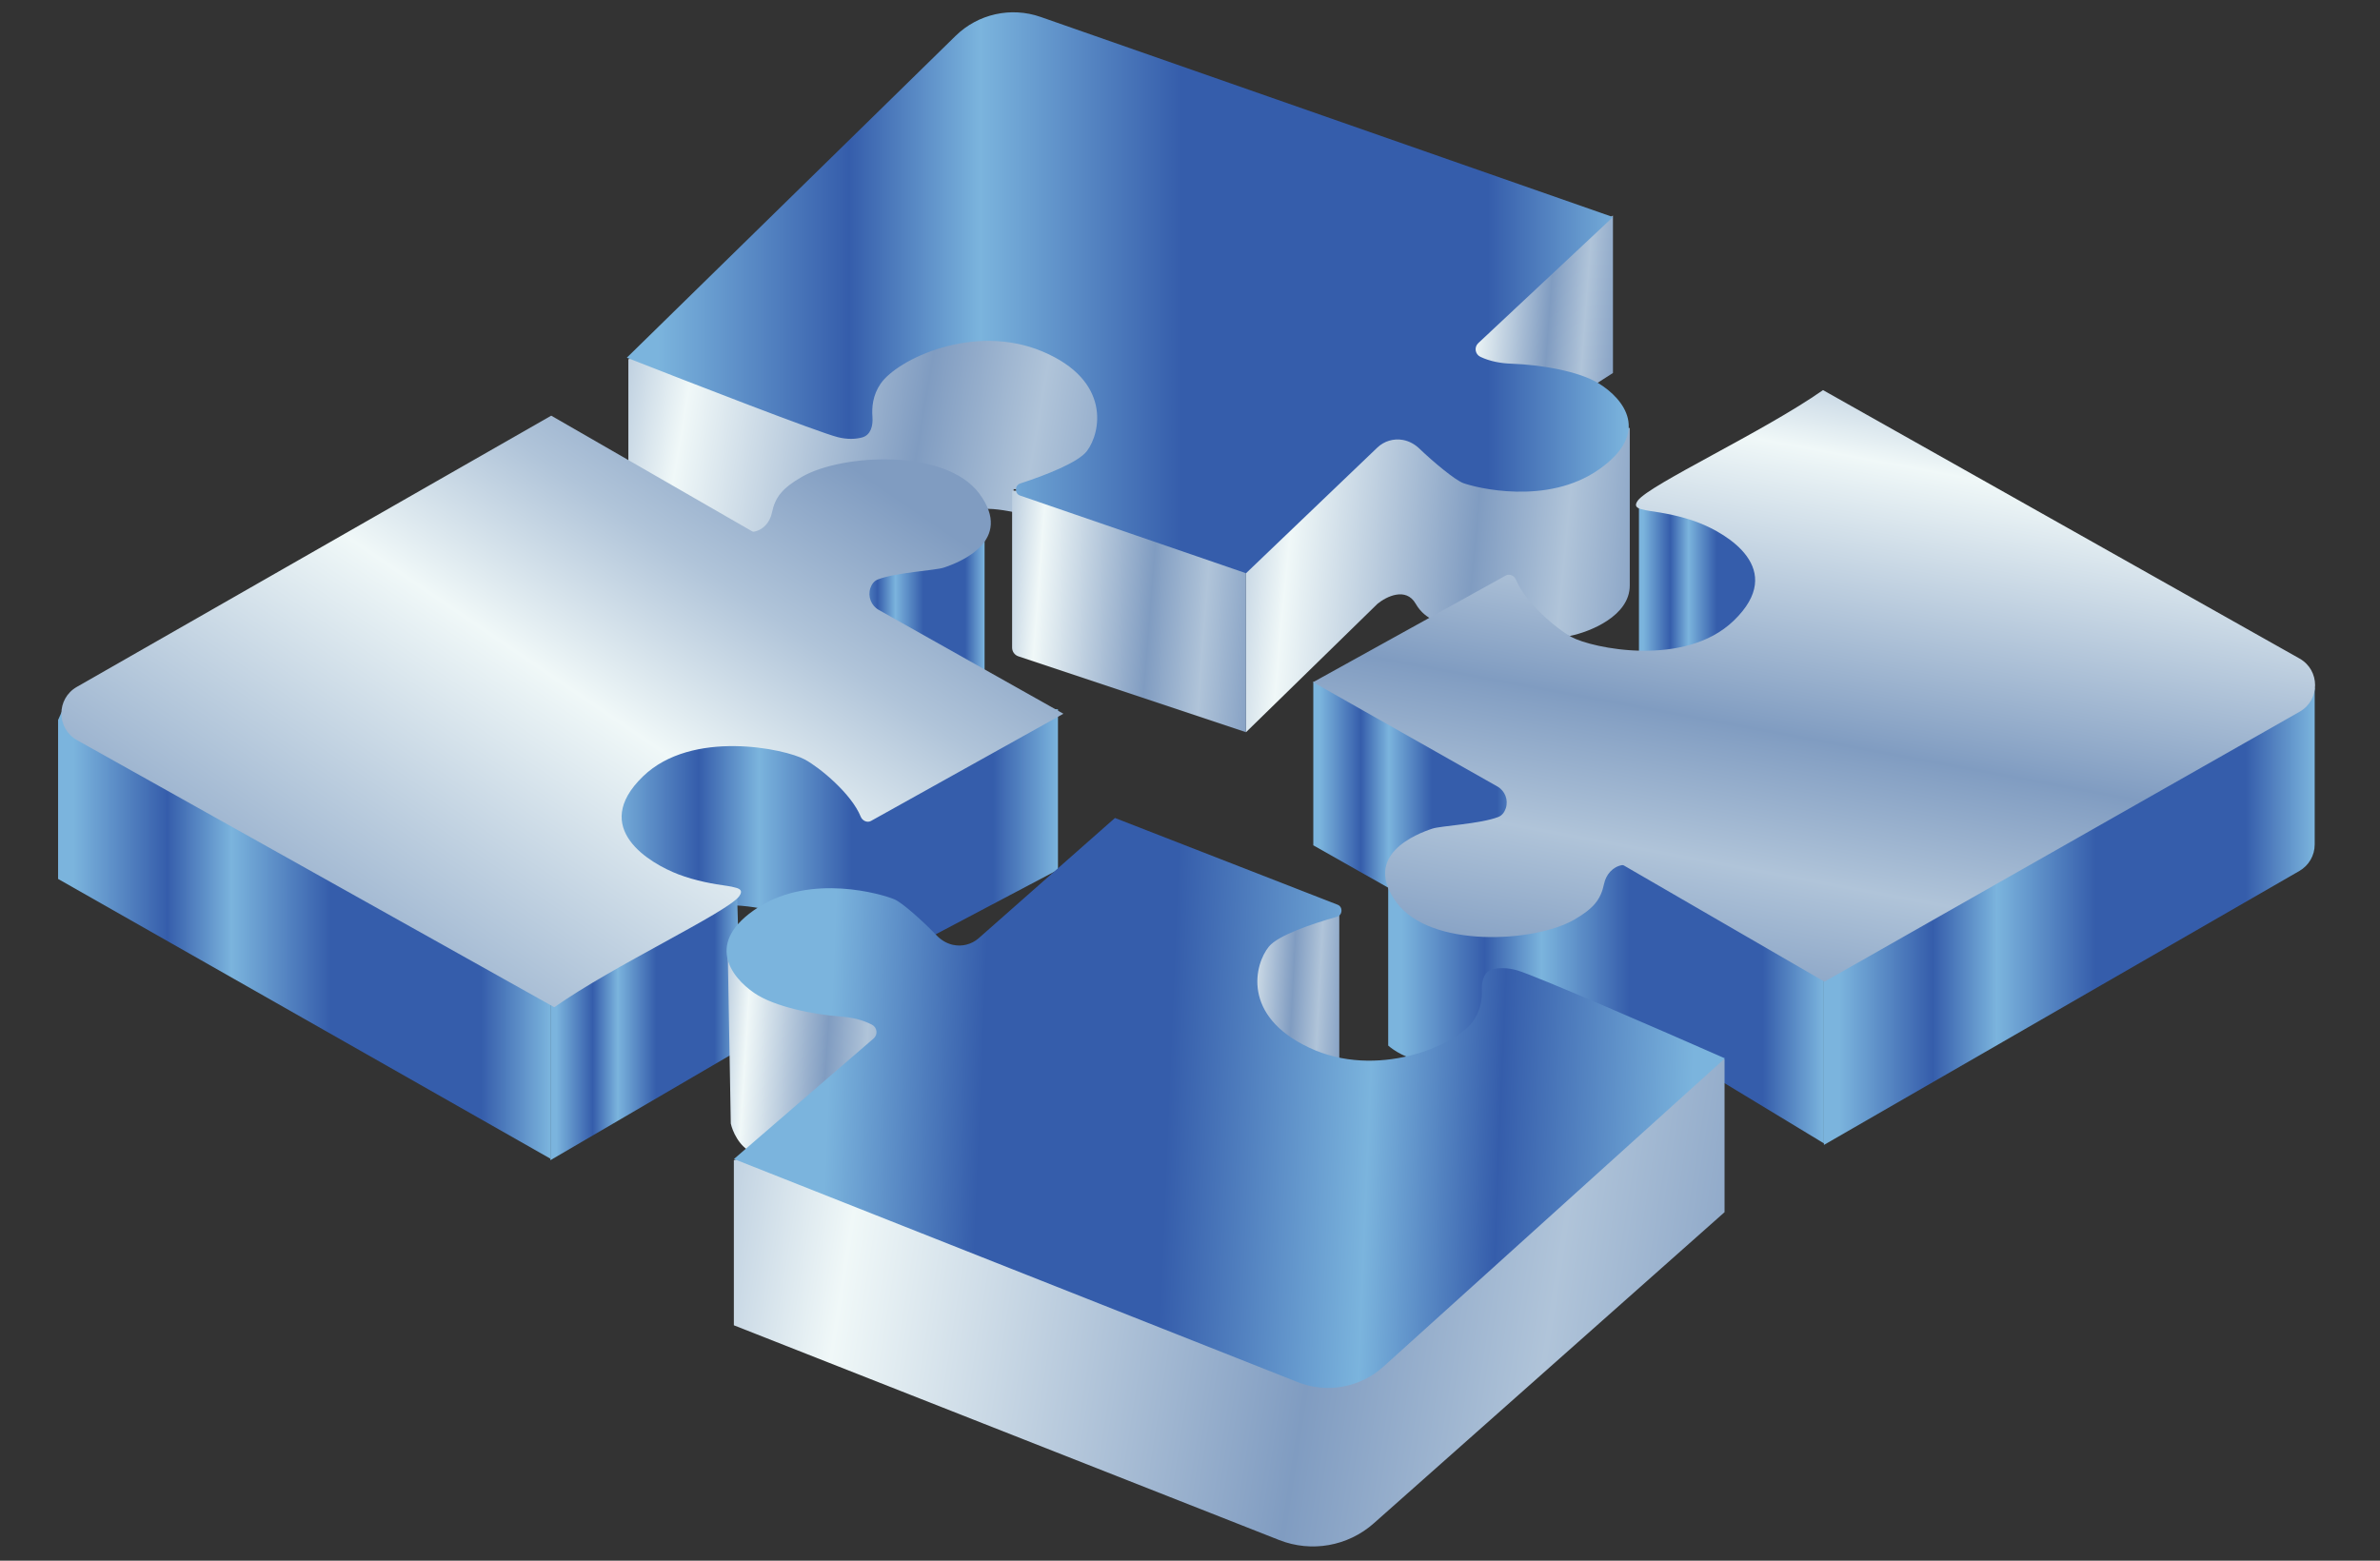 <?xml version="1.0" encoding="UTF-8"?> <svg xmlns="http://www.w3.org/2000/svg" width="247" height="162" viewBox="0 0 247 162" fill="none"><rect x="0" y="0" width="247" height="162" fill="#333333" stroke="none"/><path d="M109.798 73.622H107.735L86.157 75.526H73.463L66.482 76.954L61.88 81.397L62.991 87.426L67.117 92.662C68.968 93.403 72.924 94.757 73.939 94.249C74.955 93.741 77.536 94.037 78.699 94.249L95.677 97.739L109.798 90.282V73.622Z" fill="url(#paint0_linear_12_70)"></path><path d="M167.395 38.715V22.372L156.288 29.195C155.072 30.782 152.512 34.114 152.004 34.748C151.496 35.383 151.475 36.917 151.528 37.604L155.177 39.826L165.173 40.143L167.395 38.715Z" fill="url(#paint1_linear_12_70)"></path><path d="M129.314 76.002V58.549L134.55 49.822L144.705 43.792L148.196 42.682L161.841 43.792L169.14 44.427V60.77C169.14 63.943 165.015 65.583 162.952 66.006L150.576 64.737C149.782 64.79 147.942 64.451 146.926 62.674C145.911 60.897 143.859 61.934 142.96 62.674L129.314 76.002Z" fill="url(#paint2_linear_12_70)"></path><path d="M65.213 37.287L67.593 36.652L83.142 37.287L89.489 37.446L92.503 35.224C94.037 34.801 97.168 33.955 97.422 33.955H102.976C103.229 33.955 106.255 34.166 107.736 34.272L113.289 37.763L116.304 41.254L114.241 47.442L106.149 50.774H105.197V53.154C105.197 53.154 103.187 52.731 102.182 52.836L79.334 57.438L65.213 50.615V37.287Z" fill="url(#paint3_linear_12_70)"></path><path d="M144.07 92.186L150.258 91.075L158.192 90.123L167.395 88.854L172.313 90.123L189.291 100.437V118.684L178.819 112.337C168.981 111.544 149.37 110.243 147.72 110.116C146.07 109.989 144.599 109.005 144.07 108.529V92.186Z" fill="url(#paint4_linear_12_70)"></path><path d="M76.161 120.429L80.762 119.001L131.694 115.034L178.977 109.957V125.824L142.57 158.123C139.889 160.501 136.099 161.172 132.764 159.859L76.161 137.565V120.429Z" fill="url(#paint5_linear_12_70)"></path><path d="M105.038 50.932L129.314 51.25V76.002L105.689 68.127C105.3 67.997 105.038 67.633 105.038 67.224V50.932Z" fill="url(#paint6_linear_12_70)"></path><path d="M99.174 3.722L65.054 37.128C71.506 39.667 84.919 44.871 86.95 45.379C87.969 45.634 88.818 45.58 89.464 45.409C90.356 45.173 90.616 44.211 90.545 43.291C90.468 42.284 90.569 41.023 91.393 39.826C93.138 37.287 101.071 33.479 108.212 36.494C115.352 39.508 114.241 44.903 112.813 46.807C111.921 47.996 108.519 49.328 105.888 50.182C105.295 50.374 105.275 51.237 105.865 51.44L129.314 59.501L142.939 46.462C143.649 45.782 144.644 45.486 145.61 45.668C146.259 45.789 146.847 46.12 147.322 46.579C148.726 47.932 150.997 49.821 151.845 50.139C153.115 50.615 160.572 52.519 165.967 48.711C171.361 44.903 168.505 41.412 165.967 39.826C163.84 38.496 159.779 37.852 156.872 37.752C155.759 37.714 154.649 37.515 153.642 37.041C153.085 36.778 152.968 36.037 153.417 35.616L167.395 22.531L107.997 1.756C104.922 0.681 101.502 1.442 99.174 3.722Z" fill="url(#paint7_linear_12_70)"></path><path d="M6.029 74.733L6.664 73.305L57.12 99.643V120.27L6.029 91.234V74.733Z" fill="url(#paint8_linear_12_70)"></path><path d="M127.252 93.138L138.993 94.407V111.226H127.252V93.138Z" fill="url(#paint9_linear_12_70)"></path><path d="M57.12 102.976L76.478 92.186L76.954 108.846L57.12 120.429V102.976Z" fill="url(#paint10_linear_12_70)"></path><rect x="87.902" y="54.74" width="14.28" height="14.915" fill="url(#paint11_linear_12_70)"></rect><path d="M75.526 98.692L76.954 98.374L88.061 103.61L92.979 105.99V109.481L84.887 117.414C83.195 118.419 79.461 120.27 78.065 119.636C76.668 119.001 76.002 117.361 75.843 116.621L75.526 98.692Z" fill="url(#paint12_linear_12_70)"></path><path d="M143.574 141.858L179.017 109.858C172.672 107.061 159.481 101.319 157.472 100.729C156.464 100.433 155.614 100.453 154.961 100.598C154.061 100.797 153.762 101.748 153.795 102.67C153.832 103.68 153.68 104.935 152.808 106.098C150.962 108.564 142.881 112.049 135.869 108.748C128.856 105.447 130.184 100.101 131.688 98.257C132.627 97.104 136.08 95.911 138.744 95.165C139.344 94.996 139.399 94.135 138.818 93.909L115.713 84.906L101.573 97.383C100.835 98.034 99.83 98.289 98.872 98.069C98.229 97.921 97.654 97.567 97.198 97.09C95.85 95.68 93.657 93.701 92.822 93.349C91.573 92.822 84.199 90.618 78.655 94.205C73.11 97.792 75.823 101.395 78.295 103.083C80.367 104.498 84.399 105.306 87.298 105.523C88.409 105.606 89.51 105.85 90.498 106.365C91.043 106.649 91.13 107.395 90.664 107.797L76.169 120.306L134.679 143.465C137.708 144.664 141.155 144.042 143.574 141.858Z" fill="url(#paint13_linear_12_70)"></path><path d="M7.996 76.826L57.525 104.551C63.626 100.245 75.443 94.722 76.701 93.048C77.146 92.456 76.78 92.265 76.399 92.154C76.088 92.064 75.766 91.996 75.445 91.953C74.141 91.776 72.197 91.447 70.377 90.746C67.501 89.641 61.161 85.984 66.727 80.592C71.805 75.673 81.457 77.707 83.546 78.846C85.093 79.69 88.366 82.391 89.328 84.774C89.496 85.189 89.999 85.433 90.39 85.215L110.361 74.086L91.205 63.313C90.409 62.866 90.041 61.917 90.327 61.049C90.457 60.654 90.709 60.304 91.096 60.152C92.965 59.416 97.033 59.223 97.952 58.917C99.572 58.378 105.284 56.157 101.634 51.238C98.123 46.505 87.354 47.113 83.229 49.493C81.191 50.668 80.444 51.605 80.109 53.231C79.911 54.196 79.222 55.01 78.253 55.186C78.188 55.198 78.12 55.187 78.061 55.153L57.207 43.146L7.97 71.302C5.828 72.527 5.842 75.621 7.996 76.826Z" fill="url(#paint14_linear_12_70)"></path><rect x="170.092" y="52.519" width="14.598" height="16.184" fill="url(#paint15_linear_12_70)"></rect><path d="M240.223 71.401H238.795L238.319 71.877L235.305 72.987L189.291 101.072V118.842L238.635 90.404C239.618 89.838 240.223 88.79 240.223 87.655V71.401Z" fill="url(#paint16_linear_12_70)"></path><path d="M136.296 70.766H137.882L156.764 79.493L158.509 86.791L144.705 92.504L136.296 87.743V70.766Z" fill="url(#paint17_linear_12_70)"></path><path d="M238.648 68.354L189.195 40.493C183.082 44.782 171.25 50.273 169.987 51.943C169.541 52.533 169.906 52.725 170.287 52.837C170.598 52.928 170.919 52.997 171.24 53.041C172.544 53.222 174.487 53.556 176.305 54.262C179.178 55.376 185.508 59.049 179.927 64.427C174.836 69.331 165.19 67.271 163.103 66.126C161.558 65.277 158.293 62.568 157.338 60.182C157.171 59.767 156.669 59.521 156.277 59.738L136.275 70.812L155.402 81.637C156.197 82.087 156.562 83.037 156.274 83.904C156.142 84.298 155.889 84.648 155.502 84.799C153.631 85.53 149.562 85.712 148.643 86.015C147.022 86.55 141.303 88.755 144.939 93.684C148.438 98.427 159.208 97.849 163.34 95.48C165.381 94.31 166.13 93.375 166.47 91.75C166.671 90.786 167.362 89.974 168.331 89.8C168.397 89.788 168.465 89.8 168.523 89.834L189.344 101.898L238.658 73.878C240.803 72.659 240.798 69.565 238.648 68.354Z" fill="url(#paint18_linear_12_70)"></path><defs><linearGradient id="paint0_linear_12_70" x1="63.378" y1="85.676" x2="109.732" y2="85.676" gradientUnits="userSpaceOnUse"><stop stop-color="#7BB4DD"></stop><stop offset="0.197" stop-color="#355DAB"></stop><stop offset="0.332" stop-color="#7BB4DD"></stop><stop offset="0.54" stop-color="#355DAB"></stop><stop offset="0.856" stop-color="#355DAB"></stop><stop offset="1" stop-color="#7BB4DD"></stop></linearGradient><linearGradient id="paint1_linear_12_70" x1="150.675" y1="26.861" x2="169.355" y2="28.188" gradientUnits="userSpaceOnUse"><stop stop-color="#B0C4D9"></stop><stop offset="0.15" stop-color="#F0F8F8"></stop><stop offset="0.56" stop-color="#809CC1"></stop><stop offset="0.76" stop-color="#B0C4D9"></stop><stop offset="0.97" stop-color="#809CC1"></stop></linearGradient><linearGradient id="paint2_linear_12_70" x1="127.226" y1="51.098" x2="173.869" y2="55.529" gradientUnits="userSpaceOnUse"><stop stop-color="#B0C4D9"></stop><stop offset="0.15" stop-color="#F0F8F8"></stop><stop offset="0.56" stop-color="#809CC1"></stop><stop offset="0.76" stop-color="#B0C4D9"></stop><stop offset="0.97" stop-color="#809CC1"></stop></linearGradient><linearGradient id="paint3_linear_12_70" x1="62.533" y1="39.886" x2="121.157" y2="50.023" gradientUnits="userSpaceOnUse"><stop stop-color="#B0C4D9"></stop><stop offset="0.15" stop-color="#F0F8F8"></stop><stop offset="0.56" stop-color="#809CC1"></stop><stop offset="0.76" stop-color="#B0C4D9"></stop><stop offset="0.97" stop-color="#809CC1"></stop></linearGradient><linearGradient id="paint4_linear_12_70" x1="145.484" y1="103.763" x2="189.228" y2="103.763" gradientUnits="userSpaceOnUse"><stop stop-color="#7BB4DD"></stop><stop offset="0.197" stop-color="#355DAB"></stop><stop offset="0.332" stop-color="#7BB4DD"></stop><stop offset="0.54" stop-color="#355DAB"></stop><stop offset="0.856" stop-color="#355DAB"></stop><stop offset="1" stop-color="#7BB4DD"></stop></linearGradient><linearGradient id="paint5_linear_12_70" x1="70.769" y1="123.102" x2="189.349" y2="141.72" gradientUnits="userSpaceOnUse"><stop stop-color="#B0C4D9"></stop><stop offset="0.15" stop-color="#F0F8F8"></stop><stop offset="0.56" stop-color="#809CC1"></stop><stop offset="0.76" stop-color="#B0C4D9"></stop><stop offset="0.97" stop-color="#809CC1"></stop></linearGradient><linearGradient id="paint6_linear_12_70" x1="103.765" y1="57.264" x2="132.285" y2="59.459" gradientUnits="userSpaceOnUse"><stop stop-color="#B0C4D9"></stop><stop offset="0.15" stop-color="#F0F8F8"></stop><stop offset="0.56" stop-color="#809CC1"></stop><stop offset="0.76" stop-color="#B0C4D9"></stop><stop offset="0.97" stop-color="#809CC1"></stop></linearGradient><linearGradient id="paint7_linear_12_70" x1="68.303" y1="29.738" x2="168.888" y2="29.738" gradientUnits="userSpaceOnUse"><stop stop-color="#7BB4DD"></stop><stop offset="0.197" stop-color="#355DAB"></stop><stop offset="0.332" stop-color="#7BB4DD"></stop><stop offset="0.54" stop-color="#355DAB"></stop><stop offset="0.856" stop-color="#355DAB"></stop><stop offset="1" stop-color="#7BB4DD"></stop></linearGradient><linearGradient id="paint8_linear_12_70" x1="7.626" y1="96.778" x2="57.05" y2="96.778" gradientUnits="userSpaceOnUse"><stop stop-color="#7BB4DD"></stop><stop offset="0.197" stop-color="#355DAB"></stop><stop offset="0.332" stop-color="#7BB4DD"></stop><stop offset="0.54" stop-color="#355DAB"></stop><stop offset="0.856" stop-color="#355DAB"></stop><stop offset="1" stop-color="#7BB4DD"></stop></linearGradient><linearGradient id="paint9_linear_12_70" x1="126.636" y1="97.707" x2="140.475" y2="98.421" gradientUnits="userSpaceOnUse"><stop stop-color="#B0C4D9"></stop><stop offset="0.15" stop-color="#F0F8F8"></stop><stop offset="0.56" stop-color="#809CC1"></stop><stop offset="0.76" stop-color="#B0C4D9"></stop><stop offset="0.97" stop-color="#809CC1"></stop></linearGradient><linearGradient id="paint10_linear_12_70" x1="57.74" y1="106.302" x2="76.926" y2="106.302" gradientUnits="userSpaceOnUse"><stop stop-color="#7BB4DD"></stop><stop offset="0.197" stop-color="#355DAB"></stop><stop offset="0.332" stop-color="#7BB4DD"></stop><stop offset="0.54" stop-color="#355DAB"></stop><stop offset="0.856" stop-color="#355DAB"></stop><stop offset="1" stop-color="#7BB4DD"></stop></linearGradient><linearGradient id="paint11_linear_12_70" x1="88.348" y1="62.195" x2="102.162" y2="62.195" gradientUnits="userSpaceOnUse"><stop stop-color="#7BB4DD"></stop><stop offset="0.197" stop-color="#355DAB"></stop><stop offset="0.332" stop-color="#7BB4DD"></stop><stop offset="0.54" stop-color="#355DAB"></stop><stop offset="0.856" stop-color="#355DAB"></stop><stop offset="1" stop-color="#7BB4DD"></stop></linearGradient><linearGradient id="paint12_linear_12_70" x1="74.611" y1="103.777" x2="95.15" y2="105.109" gradientUnits="userSpaceOnUse"><stop stop-color="#B0C4D9"></stop><stop offset="0.15" stop-color="#F0F8F8"></stop><stop offset="0.56" stop-color="#809CC1"></stop><stop offset="0.76" stop-color="#B0C4D9"></stop><stop offset="0.97" stop-color="#809CC1"></stop></linearGradient><linearGradient id="paint13_linear_12_70" x1="175.471" y1="117.111" x2="74.969" y2="113.044" gradientUnits="userSpaceOnUse"><stop stop-color="#7BB4DD"></stop><stop offset="0.197" stop-color="#355DAB"></stop><stop offset="0.332" stop-color="#7BB4DD"></stop><stop offset="0.54" stop-color="#355DAB"></stop><stop offset="0.733" stop-color="#355DAB"></stop><stop offset="0.891" stop-color="#7BB4DD"></stop></linearGradient><linearGradient id="paint14_linear_12_70" x1="26.152" y1="103.477" x2="72.868" y2="34.867" gradientUnits="userSpaceOnUse"><stop stop-color="#809CC1"></stop><stop offset="0.231" stop-color="#B0C4D9"></stop><stop offset="0.543" stop-color="#F0F8F8"></stop><stop offset="0.76" stop-color="#B0C4D9"></stop><stop offset="0.97" stop-color="#809CC1"></stop></linearGradient><linearGradient id="paint15_linear_12_70" x1="170.548" y1="60.608" x2="184.669" y2="60.608" gradientUnits="userSpaceOnUse"><stop stop-color="#7BB4DD"></stop><stop offset="0.197" stop-color="#355DAB"></stop><stop offset="0.332" stop-color="#7BB4DD"></stop><stop offset="0.54" stop-color="#355DAB"></stop><stop offset="0.856" stop-color="#355DAB"></stop><stop offset="1" stop-color="#7BB4DD"></stop></linearGradient><linearGradient id="paint16_linear_12_70" x1="190.883" y1="95.112" x2="240.153" y2="95.112" gradientUnits="userSpaceOnUse"><stop stop-color="#7BB4DD"></stop><stop offset="0.197" stop-color="#355DAB"></stop><stop offset="0.332" stop-color="#7BB4DD"></stop><stop offset="0.54" stop-color="#355DAB"></stop><stop offset="0.856" stop-color="#355DAB"></stop><stop offset="1" stop-color="#7BB4DD"></stop></linearGradient><linearGradient id="paint17_linear_12_70" x1="136.99" y1="81.63" x2="158.478" y2="81.63" gradientUnits="userSpaceOnUse"><stop stop-color="#7BB4DD"></stop><stop offset="0.197" stop-color="#355DAB"></stop><stop offset="0.332" stop-color="#7BB4DD"></stop><stop offset="0.54" stop-color="#355DAB"></stop><stop offset="0.856" stop-color="#355DAB"></stop><stop offset="1" stop-color="#7BB4DD"></stop></linearGradient><linearGradient id="paint18_linear_12_70" x1="220.565" y1="41.653" x2="207.262" y2="112.679" gradientUnits="userSpaceOnUse"><stop stop-color="#B0C4D9"></stop><stop offset="0.15" stop-color="#F0F8F8"></stop><stop offset="0.56" stop-color="#809CC1"></stop><stop offset="0.76" stop-color="#B0C4D9"></stop><stop offset="0.97" stop-color="#809CC1"></stop></linearGradient></defs></svg> 